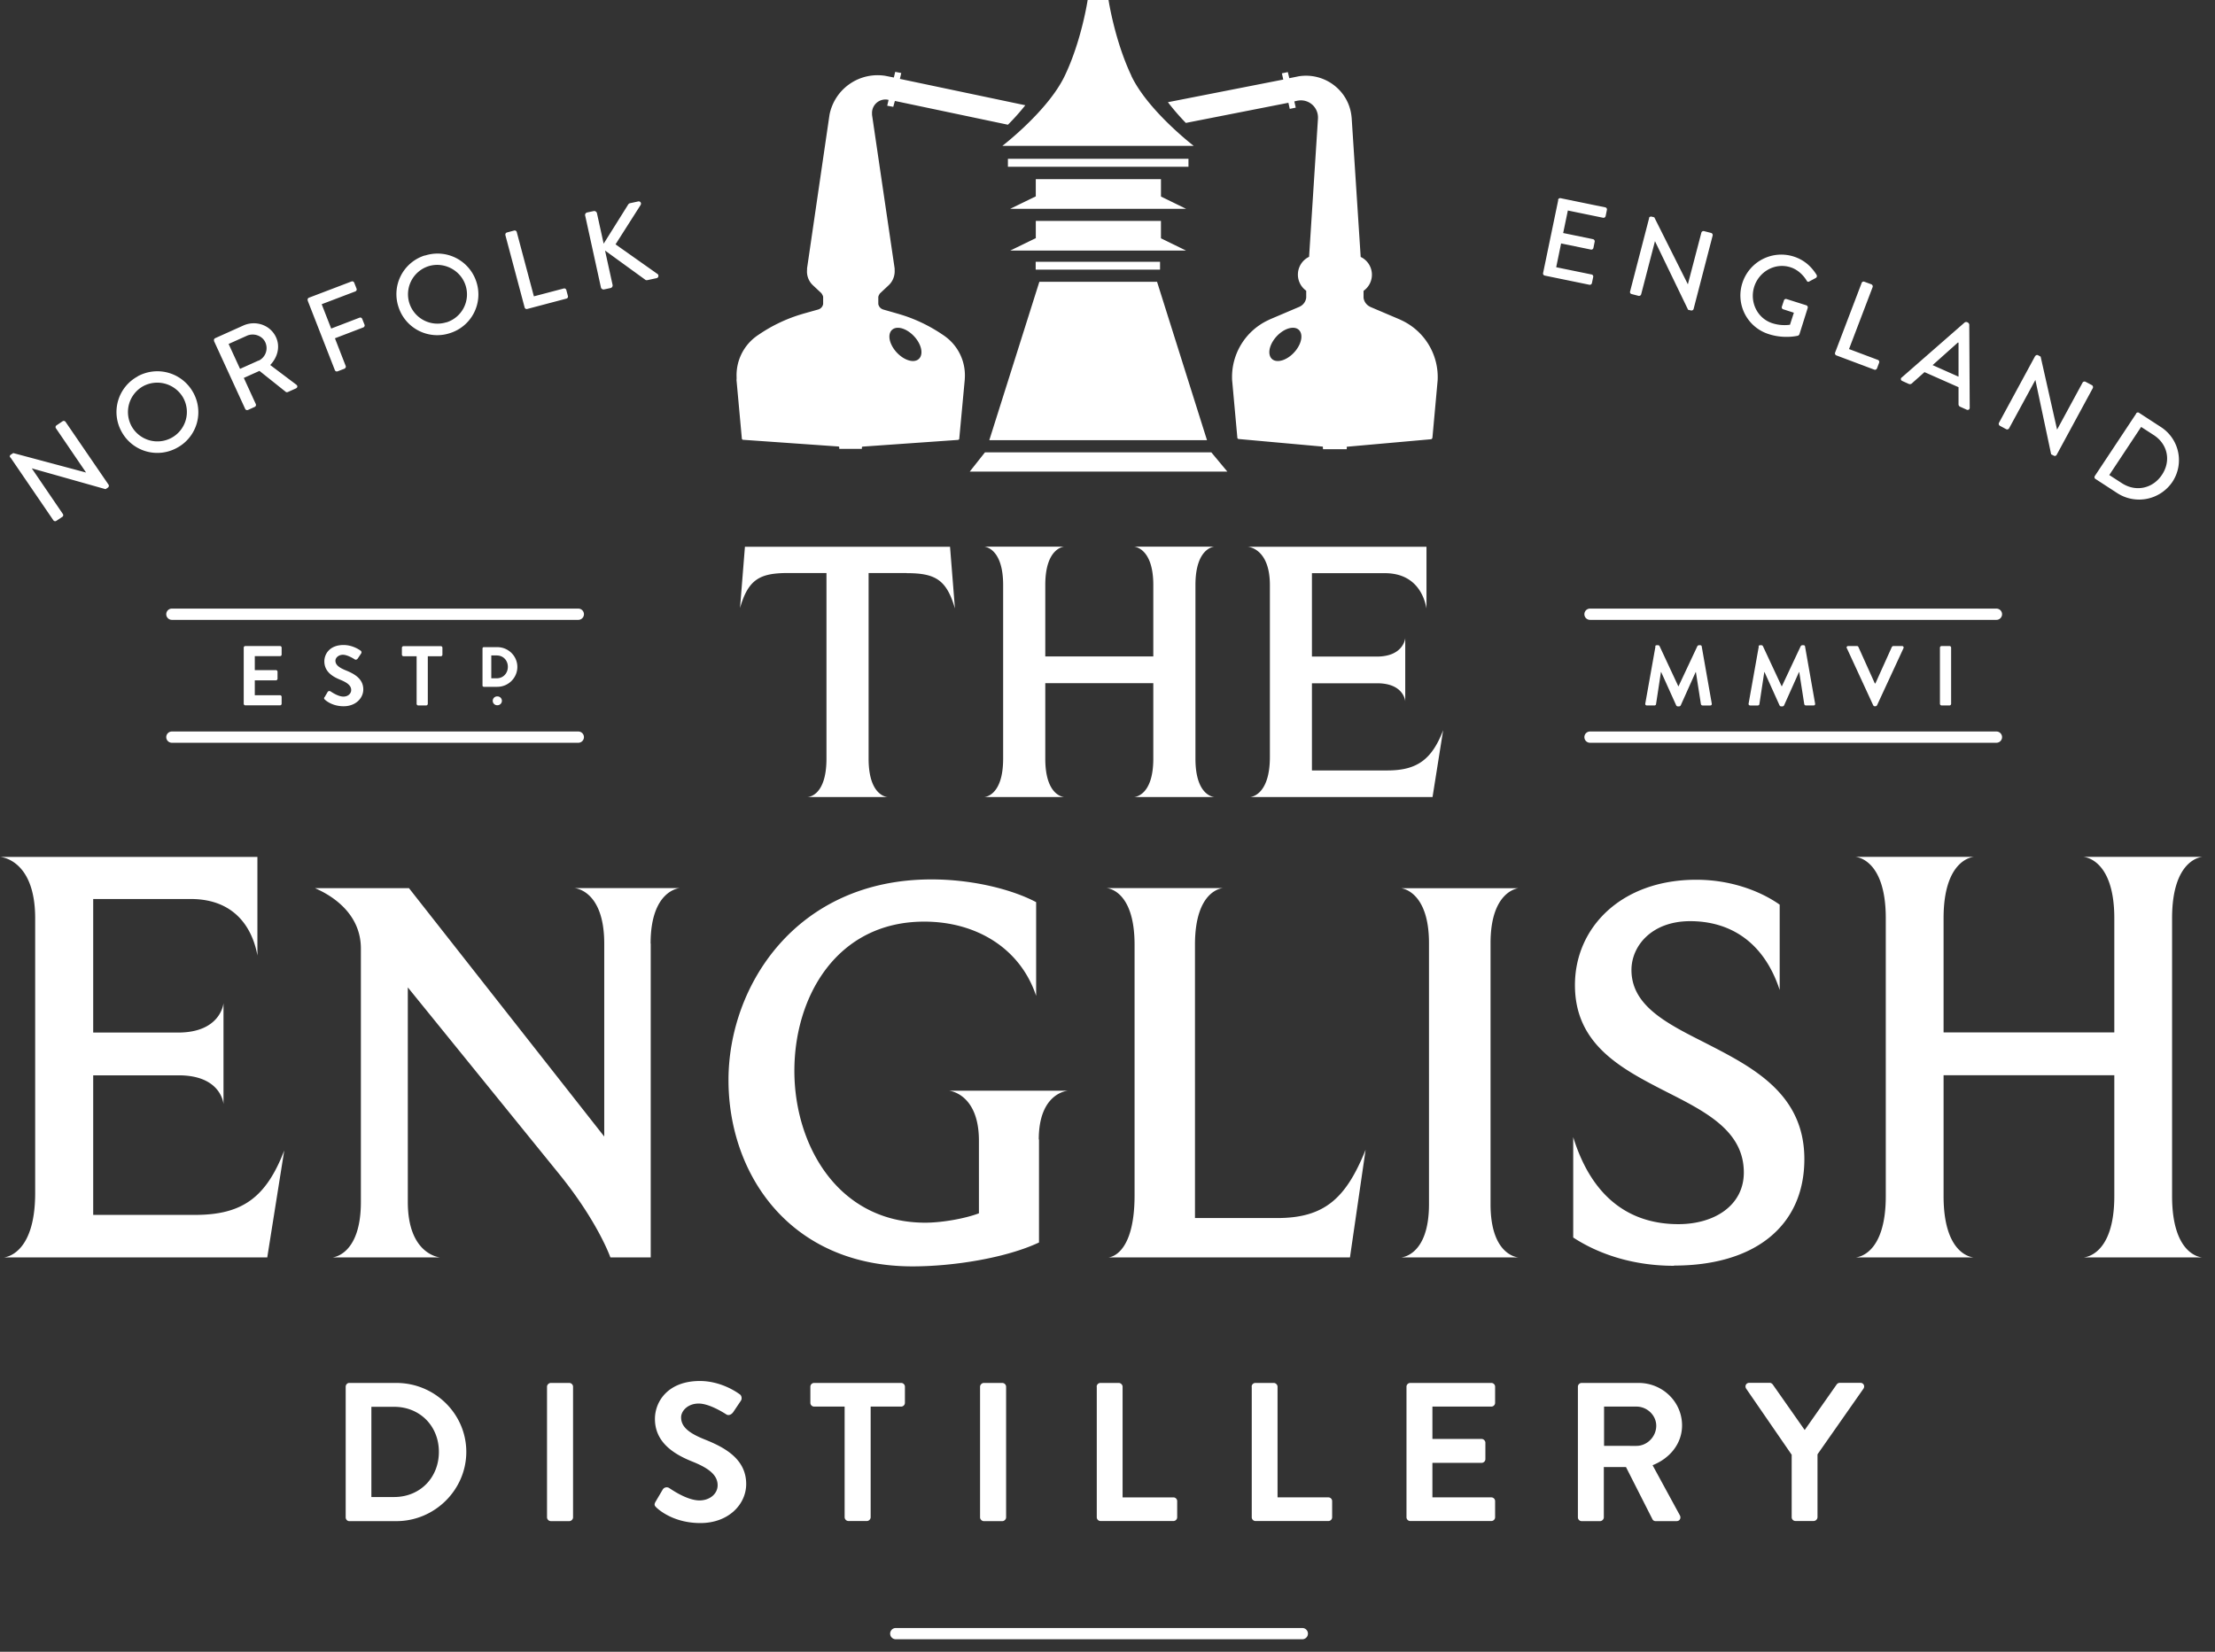 <svg width="122" height="91" fill="none" xmlns="http://www.w3.org/2000/svg"><rect width="100%" height="100%" fill="#333333" stroke="none"/><path fill-rule="evenodd" clip-rule="evenodd" d="M62.315 4.171C61.397 2.238 61.057 0 61.057 0h-1.15s-.334 2.238-1.259 4.171c-.918 1.933-3.44 3.866-3.44 3.866H65.75s-2.523-1.933-3.441-3.866h.006zm-1.83 5.015h-4.97v-.438h9.945v.438h-4.975zm3.46 1.642V9.87H57.05v.958h-.02l-1.39.676h9.689l-1.384-.676zm21.87.184a.12.12 0 0 1 .138-.094l2.46.505a.115.115 0 0 1 .094.137l-.07.343a.12.12 0 0 1-.138.094l-1.943-.4-.258 1.241 1.641.337c.063.013.107.081.095.137l-.07.343a.115.115 0 0 1-.138.094l-1.642-.337-.27 1.31 1.944.399a.113.113 0 0 1 .094.137l-.07.336a.12.12 0 0 1-.138.094l-2.459-.505a.117.117 0 0 1-.094-.137l.836-4.028-.012-.007zm-53.472.692a.146.146 0 0 0-.113.18v-.012l.868 3.96c.013.074.095.13.176.112l.352-.075a.146.146 0 0 0 .114-.175l-.415-1.89 2.22 1.61c.019.018.057.03.12.018l.49-.106c.132-.025.132-.174.07-.224l-2.322-1.64 1.378-2.164c.069-.112-.02-.224-.132-.2l-.46.1a.174.174 0 0 0-.1.088l-1.34 2.139-.371-1.684a.157.157 0 0 0-.182-.112l-.353.075zm-4.504 1.248a.116.116 0 0 1 .082-.144l.397-.107c.063-.019.132.025.144.082l.944 3.543 1.642-.432a.116.116 0 0 1 .144.081l.088.332a.116.116 0 0 1-.082.144l-2.157.57a.116.116 0 0 1-.145-.082l-1.063-3.994.007.007zm-1.597 2.586a2.247 2.247 0 0 0-2.837-1.458l-.006-.007a2.234 2.234 0 0 0-1.453 2.83 2.24 2.24 0 0 0 2.83 1.452 2.233 2.233 0 0 0 1.466-2.817zm-.598.188a1.615 1.615 0 0 1-1.056 2.034v-.006a1.626 1.626 0 0 1-2.038-1.045 1.625 1.625 0 0 1 1.044-2.041c.855-.27 1.78.213 2.05 1.058zm-8.693.829a.117.117 0 0 1 .07-.156l2.34-.892a.117.117 0 0 1 .15.069l.126.324c.025.056 0 .13-.069.156l-1.85.704.523 1.341 1.56-.599a.114.114 0 0 1 .15.069l.127.318c.025.056-.013.131-.07.15l-1.56.598.592 1.522c.025.056-.013.13-.07.155l-.377.144a.117.117 0 0 1-.15-.069l-1.498-3.834h.006zm-5.1 2.076a.12.12 0 0 0-.057.156h-.007l1.718 3.741c.025.056.094.081.157.056l.37-.168a.12.12 0 0 0 .057-.156l-.66-1.44.862-.387 1.447 1.154c.018.018.069.03.113.012l.446-.2c.101-.043.101-.15.026-.205l-1.44-1.085c.408-.424.559-1.01.32-1.528-.308-.673-1.114-.954-1.8-.648l-1.553.698zm2.76.224a.766.766 0 0 1-.37 1.017l-.007-.006-1.012.455-.63-1.372 1.013-.455c.371-.162.837-.006 1.007.361zM7.58 20.733c1.101-.6 2.46-.2 3.064.895a2.226 2.226 0 0 1-.894 3.043 2.24 2.24 0 0 1-3.05-.883 2.23 2.23 0 0 1 .88-3.048v-.007zm1.868 3.387a1.62 1.62 0 0 0 .648-2.197 1.643 1.643 0 0 0-2.214-.645 1.63 1.63 0 0 0-.635 2.203 1.63 1.63 0 0 0 2.201.639zm-8.85.927c-.056.031-.075.106-.037.156l.012-.006 2.366 3.466c.031.05.113.07.163.032l.327-.218a.113.113 0 0 0 .032-.163L1.75 25.802l4.063 1.147.132-.087c.05-.038.07-.113.032-.163L3.61 23.24c-.032-.05-.114-.069-.164-.031l-.333.224a.114.114 0 0 0-.032.162l1.66 2.438L.73 24.96l-.132.087zm17.28 13.361.17-.288a.11.11 0 0 1 .156-.031c.002 0 .005.003.01.006l.015.01c.092.06.416.272.686.272.245 0 .428-.157.428-.363 0-.238-.201-.4-.598-.564-.44-.175-.88-.457-.88-1.014 0-.42.308-.901 1.056-.901.479 0 .85.244.944.313.044.025.063.106.025.156l-.182.27c-.038.056-.107.093-.164.056-.037-.025-.396-.257-.654-.257s-.415.175-.415.326c0 .219.176.369.553.526.453.181.982.45.982 1.057 0 .483-.422.927-1.082.927-.591 0-.937-.276-1.032-.363-.044-.044-.063-.069-.025-.138h.006zm-4.454-2.73a.09.09 0 0 1 .088-.087h1.912a.09.09 0 0 1 .088.088v.381c0 .05-.038.088-.088.088h-1.39v.77h1.164a.09.09 0 0 1 .088.088v.388a.09.09 0 0 1-.088.087h-1.164v.82h1.39a.09.09 0 0 1 .088.088v.382a.09.09 0 0 1-.088.088h-1.912a.09.09 0 0 1-.088-.088v-3.092zm8.8.476h.723v2.623c0 .044.044.088.088.088h.44a.095.095 0 0 0 .088-.088v-2.623h.717c.05 0 .088-.037.088-.087v-.382a.09.09 0 0 0-.088-.088h-2.056a.09.09 0 0 0-.088.088v.382a.09.09 0 0 0 .088.087zm4.352-.444s.025-.057.057-.057h.76c.605 0 1.102.489 1.102 1.09 0 .6-.497 1.095-1.101 1.095h-.761s-.057-.025-.057-.056V35.71zm.786 1.658c.353 0 .61-.275.61-.632 0-.356-.257-.626-.61-.626h-.302v1.258h.302zm63.889-1.82c-.05 0-.082.03-.082.068h.012l-.56 3.143c-.012.062.026.106.089.106h.421c.038 0 .082-.038.082-.069l.27-1.771h.013l.83 1.84c.019.025.038.05.082.05h.082c.044 0 .081-.05.081-.05l.825-1.84h.012l.277 1.771a.096.096 0 0 0 .088.07h.428c.056 0 .094-.045.081-.107l-.553-3.143c0-.037-.032-.069-.082-.069h-.075c-.044 0-.082.05-.082.05l-1.038 2.21h-.013l-1.031-2.21c-.019-.03-.044-.05-.082-.05h-.075zm5.61.068c0-.037.031-.069.082-.069h.075c.038 0 .063.02.082.05l1.031 2.21h.013l1.038-2.21s.038-.05.082-.05h.075c.05 0 .082.032.082.07l.553 3.142c.013.062-.025.106-.082.106h-.427a.096.096 0 0 1-.088-.069l-.277-1.771h-.013l-.824 1.84s-.037.05-.081.05H98.1c-.044 0-.063-.025-.082-.05l-.83-1.84h-.013l-.27 1.771c0 .032-.044.07-.082.07H96.4c-.062 0-.1-.045-.088-.107l.56-3.143h-.012zm4.938-.025c-.069 0-.107.056-.082.119h.006l1.453 3.149c.019.025.038.05.082.05h.044c.044 0 .082-.05.082-.05l1.459-3.15c.025-.056-.012-.118-.082-.118h-.478c-.044 0-.081.05-.081.05l-.906 2.01h-.032l-.905-2.01a.088.088 0 0 0-.082-.05h-.478zm5.051.088c0-.044.044-.088.088-.088h.44a.09.09 0 0 1 .088.088v3.098a.095.095 0 0 1-.088.088h-.44a.095.095 0 0 1-.088-.088V35.68zM90.966 11.934c-.063-.012-.126.019-.144.081l.012-.006-1.05 4.047c-.02.062.018.13.081.143l.384.1a.123.123 0 0 0 .145-.087l.76-2.925 1.825 3.779.157.037c.063.013.126-.018.145-.08l1.05-4.047c.013-.063-.025-.131-.088-.144l-.39-.1a.123.123 0 0 0-.144.088l-.743 2.843-1.849-3.691-.15-.038zm7.819 2.196c.572.181.975.538 1.271 1.014.031.062.018.137-.044.169-.06.034-.12.065-.18.097a5.08 5.08 0 0 0-.179.097c-.063.037-.113.018-.15-.057-.202-.331-.523-.613-.888-.726-.849-.269-1.73.238-1.994 1.07-.264.827.157 1.747 1.007 2.016.452.143.821.098.936.085l.026-.003.214-.664-.585-.188a.112.112 0 0 1-.076-.144l.114-.344a.113.113 0 0 1 .15-.075l1.089.344c.056.019.088.088.069.15l-.226.72-.227.72a.19.19 0 0 1-.075.082s-.743.194-1.604-.082a2.23 2.23 0 0 1-1.466-2.817 2.252 2.252 0 0 1 2.837-1.458l-.019-.006zm3.899 1.39c-.062-.025-.125.012-.15.068l.006-.006-1.466 3.847a.12.12 0 0 0 .069.15l2.089.785c.063.025.126-.012.151-.068l.119-.318a.12.12 0 0 0-.069-.15l-1.591-.598 1.302-3.417c.019-.056-.013-.125-.07-.15l-.39-.143zm2.057 5.28 3.472-3.036a.153.153 0 0 1 .126-.018l.057.025s.069.062.069.106l.025 4.589c0 .087-.075.143-.164.106l-.358-.162a.145.145 0 0 1-.094-.144v-.935l-1.875-.83c-.116.107-.233.21-.349.312-.116.103-.233.206-.349.312a.16.16 0 0 1-.17.025l-.358-.162c-.082-.037-.101-.131-.032-.193v.006zm3.133-.055V18.88l-.032-.012-1.396 1.247 1.428.636v-.006zm4.384-1.172a.114.114 0 0 0-.157.043h-.007l-1.993 3.679a.127.127 0 0 0 .05.162l.346.187a.122.122 0 0 0 .163-.05l1.447-2.662.868 4.096.145.075a.114.114 0 0 0 .157-.043l1.994-3.68c.025-.055.006-.13-.05-.161l-.353-.187a.122.122 0 0 0-.163.05l-1.403 2.587-.906-4.022-.138-.074zm5.397 3.204c.031-.05.107-.074.157-.037l1.208.786a2.17 2.17 0 0 1 .641 3.011 2.213 2.213 0 0 1-3.044.63l-1.208-.786c-.05-.03-.062-.105-.025-.162l2.277-3.435-.006-.006zm-.786 3.841c.767.5 1.704.306 2.214-.467.503-.76.314-1.684-.459-2.183l-.692-.448-1.755 2.65.692.448zm-97.634 49.57c-.107 0-.195.1-.195.207v7.201c0 .106.088.206.195.206h2.598c2.113 0 3.85-1.727 3.85-3.816 0-2.089-1.73-3.797-3.85-3.797h-2.598zm4.938 3.798c0 1.422-1.038 2.488-2.466 2.488h-1.252v-4.97h1.252c1.422 0 2.466 1.06 2.466 2.482zm5.956-3.591c0-.106.1-.206.208-.206h1.019c.113 0 .207.1.207.206v7.201c0 .106-.1.206-.207.206h-1.02a.217.217 0 0 1-.207-.206v-7.201zm6.372 5.668-.396.673c-.095.174-.044.224.056.324.22.206 1.032.848 2.416.848 1.547 0 2.522-1.029 2.522-2.151 0-1.403-1.227-2.033-2.29-2.457-.887-.355-1.295-.704-1.295-1.216 0-.349.364-.76.968-.76.588 0 1.39.514 1.514.593l.008.005c.132.088.296 0 .384-.13l.415-.618c.082-.112.044-.3-.063-.362-.22-.162-1.075-.73-2.195-.73-1.749 0-2.472 1.123-2.472 2.09 0 1.284 1.032 1.939 2.063 2.35.919.368 1.39.749 1.39 1.304 0 .467-.427.835-1 .835-.637 0-1.415-.516-1.61-.645l-.044-.028a.257.257 0 0 0-.371.075zm10.02-4.571h-1.68a.208.208 0 0 1-.207-.206v-.891c0-.106.088-.206.208-.206h4.793c.12 0 .207.1.207.206v.891a.208.208 0 0 1-.207.206h-1.68v6.098c0 .106-.1.206-.207.206h-1.02a.217.217 0 0 1-.207-.206v-6.098zm7.667-1.303c-.106 0-.207.1-.207.206v7.201c0 .106.1.206.207.206h1.02c.106 0 .207-.1.207-.206v-7.201a.213.213 0 0 0-.207-.206h-1.02zm6.215.206c0-.106.088-.206.208-.206h1.012c.107 0 .208.1.208.206v6.098h2.799c.12 0 .208.1.208.206v.891a.208.208 0 0 1-.208.206h-4.013c-.12 0-.208-.1-.208-.206v-7.202l-.006.007zm8.743-.206c-.12 0-.207.1-.207.206l.006-.007v7.202c0 .106.088.206.208.206h4.013c.12 0 .207-.1.207-.206v-.892a.208.208 0 0 0-.207-.205h-2.8v-6.098c0-.106-.1-.206-.207-.206h-1.013zm8.322.206c0-.106.088-.206.208-.206h4.465c.12 0 .208.1.208.206v.891a.208.208 0 0 1-.208.206h-3.245v1.783h2.71c.108 0 .208.1.208.206v.904c0 .119-.1.206-.207.206h-2.711v1.902h3.245c.12 0 .208.1.208.206v.891a.208.208 0 0 1-.208.206h-4.465c-.12 0-.208-.1-.208-.206v-7.195zm9.649-.206c-.12 0-.208.1-.208.206v7.201c0 .106.088.206.208.206h1.012c.107 0 .208-.1.208-.206v-2.774h1.22l1.46 2.88a.19.19 0 0 0 .176.1h1.15c.183 0 .259-.175.183-.318l-1.503-2.762c.956-.38 1.623-1.191 1.623-2.195 0-1.297-1.076-2.338-2.39-2.338h-3.14zm4.107 2.357c0 .61-.51 1.11-1.088 1.11H88.35v-2.164h1.786c.585 0 1.088.48 1.088 1.054zm7.454 1.59L96.175 76.5c-.088-.144 0-.318.176-.318h1.12c.087 0 .144.056.176.1l1.754 2.5 1.755-2.5a.219.219 0 0 1 .177-.1h1.132c.176 0 .264.174.176.318l-2.535 3.622v3.467a.218.218 0 0 1-.208.206h-1.006c-.12 0-.208-.1-.208-.206v-3.46l-.006.006zM47.842 31.569h2.107l-.006.007c1.591 0 2.195.374 2.654 1.945l-.27-3.398H41.03l-.27 3.373c.458-1.596 1.106-1.927 2.654-1.927h2.107v10.226c0 2.114-1.044 2.114-1.044 2.114h4.409s-1.044-.025-1.044-2.114V31.57zM62.46 43.91s1.063-.019 1.063-2.114v-4.159h-5.95v4.16c0 2.088 1.044 2.113 1.044 2.113h-4.41s1.045-.019 1.045-2.114V32.23c0-2.07-1.044-2.114-1.044-2.114h4.409s-1.044.044-1.044 2.114v3.935h5.95V32.23c0-2.07-1.063-2.114-1.063-2.114h4.428s-1.044.044-1.044 2.114v9.565c0 2.089 1.044 2.114 1.044 2.114H62.46zm6.397 0h10.045v.006l.585-3.685c-.623 1.615-1.44 2.214-3.07 2.214H72.26v-4.802h3.591c1.485 0 1.548.992 1.548.992v-3.48s-.082 1.017-1.567 1.017H72.26v-4.595h4.013c1.855 0 2.214 1.49 2.296 1.945v-3.398H68.73s1.214.062 1.214 2.113v9.46c0 2.17-1.088 2.213-1.088 2.213zM14.712 69.274H.202s1.735-.069 1.735-3.548v-15.14C1.937 47.308 0 47.208 0 47.208h14.178v5.431c-.132-.73-.705-3.111-3.674-3.111H5.133v7.358h4.673c2.372 0 2.504-1.622 2.504-1.622v5.568s-.101-1.59-2.472-1.59H5.133v7.689h5.61c2.604 0 3.913-.96 4.913-3.548l-.937 5.898-.007-.006zm21.129 0v-17.29h-.007c0-2.962 1.604-3.056 1.604-3.056h-5.793s1.636.094 1.636 3.056v10.63L22.525 48.929h-5.177l.02.01c.448.2 2.509 1.123 2.509 3.32v13.96c0 2.962-1.573 3.056-1.573 3.056h5.944s-1.786-.125-1.786-3.055V54.397l8.321 10.263c2.158 2.656 2.837 4.614 2.837 4.614h2.22zm21.386-6.503v5.68c-1.818.854-4.718 1.316-6.963 1.316-6.75 0-10.14-5.07-10.14-10.264 0-5.194 3.73-11.055 11.184-11.055 2.252 0 4.434.549 5.761 1.253v5.163c-.861-2.594-3.264-4.09-6.164-4.09-4.806 0-7.152 4.121-7.152 8.218 0 4.097 2.403 8.368 7.209 8.368.956 0 2.252-.243 2.956-.518V62.84c0-2.594-1.635-2.75-1.635-2.75h6.535s-1.604.094-1.604 2.688l.013-.006zm3.818 6.503h13.31v-.006l.861-5.924c-1.075 2.663-2.252 3.76-4.868 3.76h-4.53V52.046c0-3.055 1.542-3.118 1.542-3.118h-6.41s1.541.063 1.541 3.118V65.85c0 3.392-1.446 3.423-1.446 3.423zm16.12 0s1.542-.062 1.542-2.93V51.958c0-2.9-1.541-3.025-1.541-3.025h6.472s-1.54.125-1.54 3.025v14.384c0 2.869 1.54 2.931 1.54 2.931h-6.472zm9.486-1.097c1.447.947 3.359 1.558 5.548 1.558l.006-.012c4.435 0 7.177-2.17 7.177-5.867 0-3.597-2.833-5.052-5.396-6.369l-.215-.11c-2.063-1.041-3.912-2.014-3.912-3.94 0-1.316 1.107-2.688 3.233-2.688 2.126 0 4.038 1.072 4.931 3.791v-4.701c-1.081-.761-2.71-1.372-4.591-1.372-4.127 0-6.686 2.625-6.686 5.805 0 3.18 2.402 4.52 4.774 5.743l.143.072.135.07c2.179 1.105 4.25 2.156 4.25 4.44 0 1.803-1.603 2.844-3.604 2.844-2.528 0-4.717-1.31-5.793-4.795v5.53zm28.098 1.097s1.705-.031 1.705-3.38v-6.659h-9.404v6.66c0 3.348 1.673 3.379 1.673 3.379h-6.529s1.673-.031 1.673-3.38V50.587c0-3.311-1.673-3.38-1.673-3.38h6.529s-1.673.069-1.673 3.38v6.291h9.404v-6.291c0-3.311-1.705-3.38-1.705-3.38h6.56s-1.673.069-1.673 3.38v15.307c0 3.349 1.673 3.38 1.673 3.38h-6.56zM9.467 33.529a.31.31 0 0 0 0 .62h22.386a.31.31 0 0 0 0-.62H9.467zm-.31 7.081a.31.31 0 0 1 .31-.31h22.386a.31.31 0 0 1 0 .62H9.467a.31.31 0 0 1-.31-.31zm78.419-7.081a.31.31 0 0 0 0 .62h22.386a.31.31 0 0 0 0-.62H87.576zm-.31 7.081a.31.31 0 0 1 .31-.31h22.386a.31.31 0 0 1 0 .62H87.576a.31.31 0 0 1-.31-.31zm-59.622-2c0 .134-.11.243-.245.243a.244.244 0 1 1 0-.487c.136 0 .245.109.245.243zm29.4-23.756h6.85v-.432h-6.85v.432zm-3.63 11.126H67.6l-.88-1.058H54.25l-.836 1.058zm10.53-13.809v.958l1.384.676h-9.686l1.39-.676h.019v-.958h6.893zm-.214 3.355h-6.484l-2.756 8.723h11.99l-2.75-8.723zm-22.87 8.63-.296-3.243.007-.006v-.125a2.657 2.657 0 0 1 1.031-2.213l.1-.075.196-.131a8.544 8.544 0 0 1 2.113-1.01l.227-.069.842-.237.044-.018a.378.378 0 0 0 .214-.281v-.393l-.012-.05-.02-.043-.024-.044-.025-.044-.032-.037-.447-.418-.056-.056a1.037 1.037 0 0 1-.27-.798v-.081l1.22-8.35.019-.124a2.698 2.698 0 0 1 3.075-2.132l.126.025.34.068.075-.312.334.063-.076.324 6.907 1.453a12.4 12.4 0 0 1-.956 1.072l-6.227-1.31-.089.325-.333-.062.076-.324h-.02l-.062-.013a.74.74 0 0 0-.83.78v.062l1.245 8.461v.081c.019.293-.082.586-.283.798l-.057.056-.446.418-.032.031-.025.044-.025.044-.019.043-.013.05v.393c.02.118.101.23.214.28l.044.02.843.242.227.069c.748.237 1.459.58 2.113 1.01l.195.131.1.075a2.649 2.649 0 0 1 1.032 2.213l-.006.125-.302 3.242v.025l-.012.02-.02.018-.018.012-.025.006-5.234.368h-.019l-.019.013-.018.019v.094h-1.246v-.094l-.012-.02-.02-.018h-.018l-5.233-.368h-.026l-.018-.012-.02-.019-.018-.019v-.024zm9.787-5.188c-.233-.505-.767-.91-1.195-.91-.428.006-.591.417-.358.922.232.505.767.91 1.195.91.427-.006.59-.417.358-.922zm20.72-13.044-.076-.337.163-.038.076-.012a.94.94 0 0 1 1.063.91v.075l-.49 7.626-.07.037a1.089 1.089 0 0 0-.15 1.784l.062.05v.38a.627.627 0 0 1-.32.474l-.057.03-1.598.68-.132.063a3.456 3.456 0 0 0-1.975 3.286l.013.143.276 3.037v.025l.02.018.018.02.019.012h.025l4.617.417.012.013v.019l.007.112h1.308v-.132l.019-.005 4.617-.412.025-.006.019-.013.019-.018.012-.019v-.025h.007l.276-3.037.013-.143a3.456 3.456 0 0 0-1.975-3.286l-.132-.062-1.598-.68-.056-.031a.637.637 0 0 1-.321-.474v-.38l.063-.05a1.086 1.086 0 0 0-.151-1.784l-.07-.037-.496-7.65-.013-.12c-.164-1.414-1.485-2.406-2.906-2.181l-.12.025-.396.08-.082-.336-.327.068.076.343-6.353 1.247c.308.406.648.792.987 1.142l5.649-1.11.075.336.327-.068v-.006zm.207 13.056c-.233.505-.761.91-1.195.91-.428 0-.591-.417-.359-.922.233-.505.761-.91 1.196-.91.427 0 .59.417.358.922zM49.339 89.69a.31.31 0 0 0 0 .62H71.73a.31.31 0 0 0 0-.62H49.34z" fill="#fff"/></svg>
